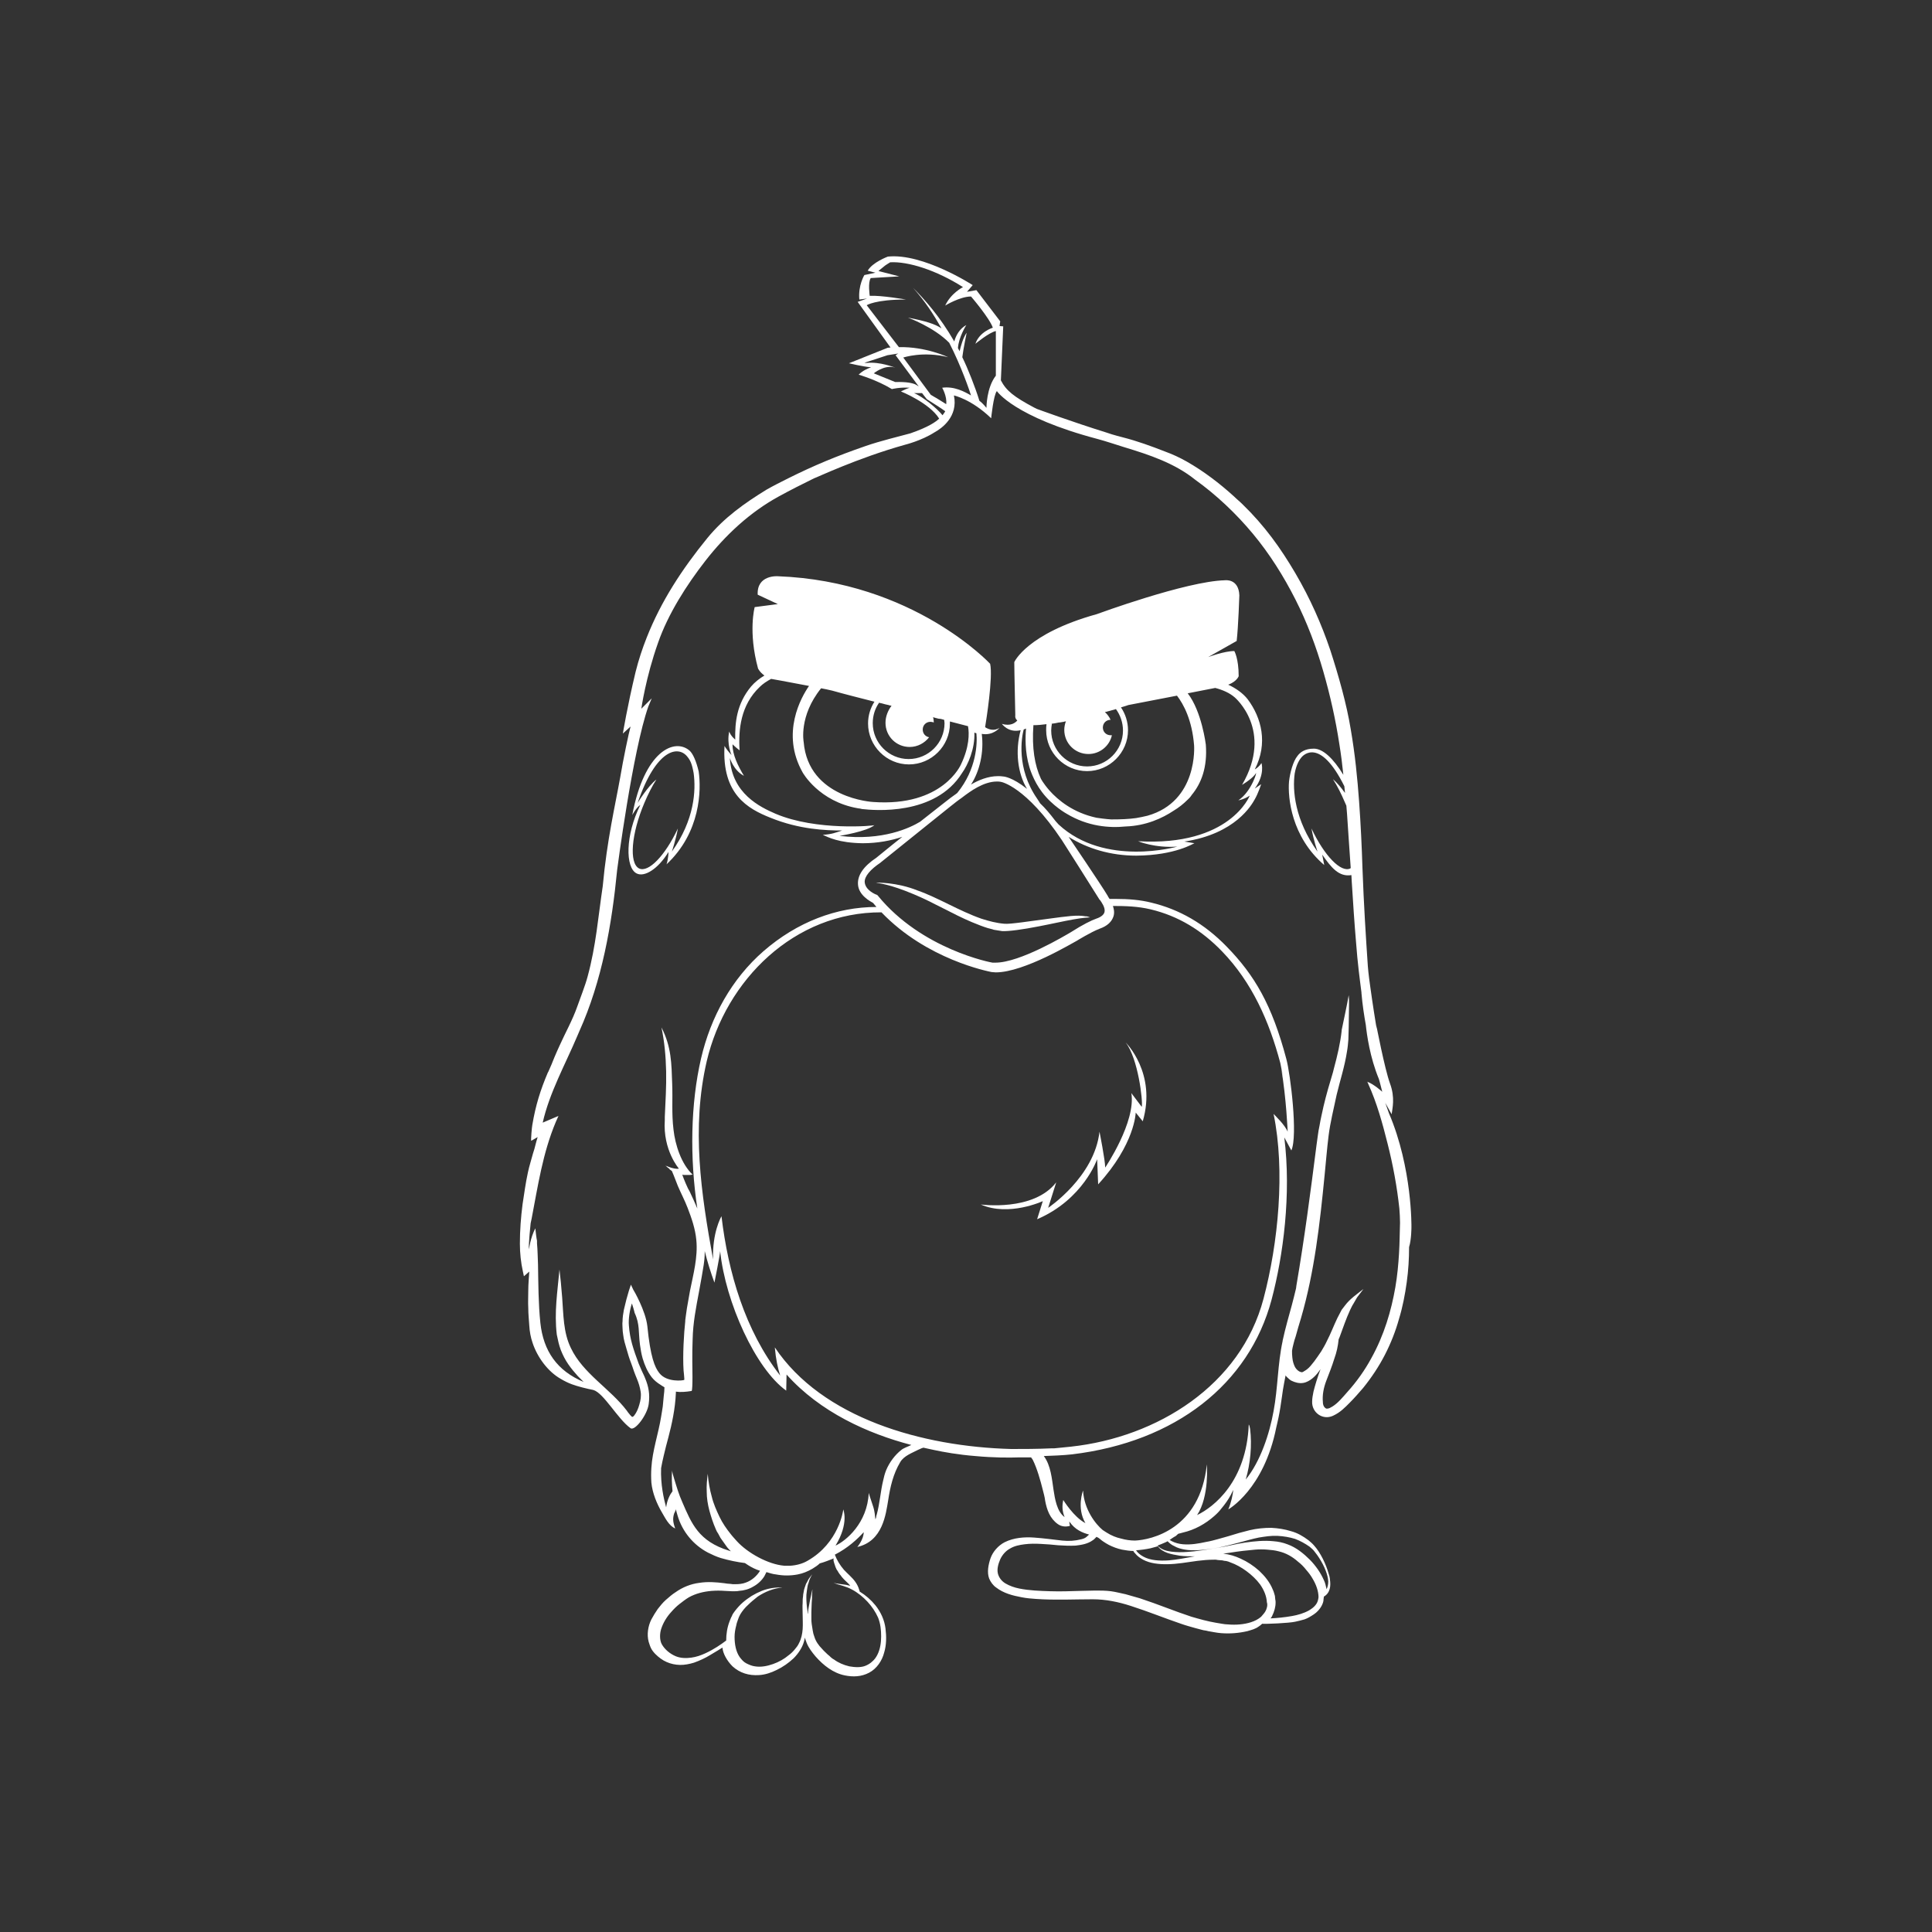 <svg xmlns="http://www.w3.org/2000/svg" xmlns:xlink="http://www.w3.org/1999/xlink" id="Red" x="0px" y="0px" viewBox="0 0 576 576" style="enable-background:new 0 0 576 576;" xml:space="preserve"><rect x="0" y="0" width="576" height="576" fill="#333333" stroke="none"/><style type="text/css">	.st0{fill:#FFFFFF;}</style><g>	<path class="st0" d="M420.8,365.9c0,0,0.3-17.6-6.7-34l-1.1-3.1l1.9,3.4c0.2-1.7,1.1-4.9-0.5-9.2c-1.6-4.4-4.1-17.5-4.1-17.5   l0.2,1.3c-0.1-0.3-0.1-0.6-0.2-0.9c-0.9-5.4-1.8-11.8-1.8-11.9c-0.5-3.5-0.7-5.8-0.7-6c-0.6-8.9-1.2-18.2-1.6-29.2   c-0.2-6.3-0.5-12.9-1-19.8c-0.5-6.9-1.2-14.1-2.5-21.6c-1.2-7.4-3.6-15.9-6.1-23.6c-2.6-7.7-6-15.4-10.4-22.9   c-4.4-7.5-9.2-14.2-15.8-20.6c-0.8-0.8-1.7-1.5-2.5-2.3c-4.3-3.9-9-7.5-14.1-10.4c-2.1-1.2-4.3-2.2-6.5-3   c-4.1-1.6-8.2-3.1-12.5-4.2c0,0-3.2-0.8-4.8-1.4c-10.6-3.3-20.9-7.1-20.9-7.1l-0.8-0.4c-6-3.2-8.3-5-9.9-8.1l0.7-16.1l-1.1-0.1   l0.2-1.4l-7.1-9.3l-2.8,0.5l1.7-2c0,0-14.8-9.6-25.3-8.5c0,0-4.6,1.7-6,4.2l2.3,0.6l-3.3,0.7c0,0-1.9,3.1-1.5,7.3l2.3-0.3l-2.8,1   l9.8,13.6c-0.4,0-0.8,0.1-0.9,0.1c-0.3,0.1-11.5,4.6-11.5,4.6s4.1,1,6.6,1.2c-1.1,0.4-2.5,1-3.7,2.2c0,0,5.5,1.6,9.9,4.3   c0,0,2.3-0.6,5.3-0.4c-0.7,0.2-1.6,0.6-2.6,1.1c0,0,8.5,3.4,11.4,8.1c-0.9,0.9-3.1,2.5-8.6,4.4c-3.6,1-8.8,2.2-13.4,3.8   c-8.4,2.9-15.4,5.8-23,9.6c-2.2,1.1-4.4,2.2-6.5,3.4c-6.5,4-12.6,8.3-17.6,14.4c-7.5,9.2-13.8,18.8-18.1,29.7   c-1.3,3.3-2.4,6.6-3.3,10.2c-2.5,10.4-3.8,18.4-3.8,18.4l2.3-2.1c-0.5,1.7-2.2,9.8-3.1,15.2c-1.5,8.4-3.9,18.4-5.2,32.4   c-1.4,9.4-2,17.7-4.5,26.9c-0.7,2.7-2.2,6.4-3.1,9c-1.4,4-3.6,7.9-5.3,11.7c-0.5,1.1-1,2.2-1.5,3.4c-0.6,1.5-1.2,3-1.9,4.5   c0,0,0-0.1,0-0.1c-2.3,5.4-3.7,9.9-4.7,15.8c-0.1,0.4-0.5,4.7-0.3,4.7l1.9-1.1c-0.2,0.6-0.5,1.7-0.6,2.1c-0.2,0.9-0.5,1.9-0.8,2.8   c-0.5,1.9-1.1,3.7-1.5,5.6c-0.7,3.2-1.1,6.3-1.6,9.5c-0.5,3.9-0.8,7.8-0.8,11.8c0,2.8,0.3,5.6,0.9,8.3c0.1,0.5,0.2,0.9,0.3,1.4   l1.6-1.4c-0.1,1.8-0.3,3.7-0.3,5.6c0,1.8-0.1,3.5,0,5.3c0,1.8,0.2,3.5,0.3,5.2c0.1,1.7,0.4,3.5,1,5.2c1.4,4.2,4.5,8.5,8.4,10.7   c1,0.6,2.2,1.2,3.3,1.6c1.9,0.7,4.4,1.3,6.4,1.7c3.1,0.9,7.3,8.7,11.1,11.4c1.3,0.9,5-4,5.4-7.2c0.4-2.9,0-5.2-1.1-7.8   c-0.3-0.8-0.7-1.5-1-2.2c-0.3-0.7-0.6-1.4-0.9-2.1c-1.6-4.4-2.6-7.2-2.9-11.3c-0.2-1.9,0.3-4.9,0.9-6.6c0.1,0.2,0.8,2.6,0.8,2.8   c1.6,3.4,1.1,5.8,1.6,9.5c0.2,1.4,0.4,2.7,0.8,4.1c0.6,2,1.4,3.9,2.7,5.6c0.7,0.9,1.7,1.7,2.7,2.3c0,0,0.4,0.3,1.1,0.7   c0,0.9-0.1,1.7-0.2,2.5c-0.1,1.1-0.2,2.2-0.3,3.2c-0.2,1.1-0.3,2.1-0.5,3.1c-0.8,5-2.6,10.1-2.9,15.2c-0.1,1.5-0.1,2.9,0,4.4   c0.3,3.1,1.6,6.3,3.2,9c1,1.7,2,3.8,3.9,4.7c-0.3-0.9-0.6-1.8-0.6-2.7c0-0.6,0.1-1.2,0.3-1.8c0.1-0.3,0.6-1,0.5-1.4   c0.1,0.7,0.3,1.3,0.5,2c1.4,4.8,4.7,8.8,9.1,11.1c1.2,0.6,2.5,1.2,3.8,1.6c2.4,0.7,4.8,1.2,7.2,1.5c0.3,0.2,0.6,0.4,0.9,0.6   c1.1,0.7,2.3,1.3,3.6,1.7c-1,1.6-2.5,2.9-4.2,3.5c-1,0.4-2.1,0.5-3.1,0.5l-0.8,0l-0.8-0.1c-0.5,0-1.2-0.1-1.8-0.2   c-2.4-0.3-4.9-0.5-7.4-0.1c-2.5,0.3-5,1.3-7.1,2.8c-0.5,0.3-1,0.7-1.5,1.1c-0.5,0.4-0.9,0.8-1.4,1.2c-0.9,0.8-1.7,1.8-2.4,2.7   c-0.7,1-1.3,2-1.9,3.1c-1,2-1.4,4.5-0.8,6.7c0.2,0.6,0.4,1.3,0.7,1.9c0.6,1.2,1.8,2.3,2.9,3.1c2.2,1.6,5.1,2.2,7.8,1.7   c0.7-0.1,1.4-0.3,2.1-0.5c1.7-0.6,3.4-1.4,4.7-2.2c1.4-0.8,3.8-2.3,3.8-2.3c0.1,1.7,1.3,3.9,3,5.6c2.2,2,4.9,2.8,7.9,2.6   c1.8-0.1,3.6-0.7,5.2-1.5c1.9-0.9,3.6-2.1,5.1-3.5c1.4-1.4,2.6-3.2,3.1-5c0.1-0.4,0.2-0.8,0.3-1.2c0,0.2,0.1,0.3,0.1,0.5   c0.1,0.4,0.3,0.7,0.4,1.1c0.6,1.5,1.6,2.8,2.7,4.1c2.3,2.6,5.2,4.9,8.7,5.6c2.5,0.5,4.9,0.4,7.2-0.8c2.3-1.2,3.9-3.6,4.5-6   c0.7-2.3,0.7-4.8,0.4-7.2c-0.3-2.5-1.4-4.9-3-6.9c-1.3-1.6-2.9-3-4.7-4.1c0-0.2-0.1-0.4-0.2-0.7c-0.2-0.7-0.6-1.5-1.1-2.2   c-0.9-1.3-2.3-2.4-3.4-3.6c-1.2-1.4-2.1-2.9-2.7-4.5c3.9-2,6.7-4.6,8.6-6.7c0,2.2-1.9,4.4-1.9,4.4c7.6-1.7,8.5-9.8,9.2-13.9   c0.6-4,1.5-7.9,3.6-11.4c1.1-1.9,3.7-2.8,5.2-3.6c0.8-0.4,1.6-0.7,1.7-0.7h0c0.1,0,1.2,0.3,3.2,0.7c2.8,0.6,7.2,1.4,12.3,1.8   c5.4,0.5,10,0.5,13,0.4c0.7,0,1.4,0,2.1,0c0.5,0,1,0,1.5,0c0.1,0.1,0.3,0.4,0.5,0.7c1.3,2.6,2.3,6.2,3,9c0.2,0.8,0.6,2.2,0.7,3.2   c0.5,2.7,1.4,5.3,3.8,7c1,0.7,2.3,0.9,3.6,0.5c-0.1-0.4-0.2-0.9-0.2-1.3c1.7,2.5,4,3.4,5.9,3.9c-0.5,0.4-0.9,1.1-2.3,1.4   c-2,0.5-3.7,0.6-5.7,0.4c-2.7-0.3-5.5-0.7-8.4-0.9c-1.4-0.1-2.9-0.1-4.4,0.1c-1.5,0.2-3,0.6-4.4,1.3c-1.9,1-3.5,2.8-4.2,4.8   c-0.6,1.8-1.1,4.1-0.4,6c0.4,1,1.2,2.1,2.1,2.7c2.2,1.7,4.9,2.4,7.6,2.9c1.5,0.3,2.9,0.4,4.3,0.5c5.8,0.4,11.4,0.1,16.9,0.1   c3.9,0,7.7,0.8,11.4,2c5,1.6,9.9,3.6,14.9,5.3c1.4,0.5,2.9,0.9,4.3,1.3c0.6,0.2,1.3,0.3,1.9,0.5c0.6,0.2,1.3,0.2,1.9,0.4   c1.3,0.2,2.5,0.5,3.9,0.6c1.3,0.1,2.6,0.1,3.9,0c1.3-0.1,2.6-0.3,3.9-0.6c1.3-0.4,2.3-0.6,3.4-1.4c0.4-0.3,0.6-0.4,1-0.8   c1.3,0.1,8-0.2,9.8-0.6c0.9-0.2,1.8-0.4,2.8-0.7c0.9-0.3,1.9-0.9,2.8-1.5c0.9-0.6,1.8-1.5,2.4-2.7c0.3-0.6,0.5-1.2,0.5-1.8l0.1-0.8   c1.9-1.1,2.1-3.2,1.8-5.1c0-0.1,0-0.1,0-0.2c-0.1-0.6-0.2-1.1-0.4-1.6c-0.8-2.8-2.4-6.2-4.3-8.3c-0.5-0.6-1.1-1.1-1.7-1.6   c-1.6-1.2-3.3-2.2-5.2-2.7c-1.9-0.6-3.9-0.9-5.9-1c-2.1,0-4.3,0.2-6.4,0.7c-2.1,0.5-4.2,1.1-6.4,1.8c-1.1,0.3-2.1,0.6-3.2,0.9   c-1.1,0.3-2.2,0.6-3.4,0.8c-2.3,0.5-4.6,0.9-6.9,0.7c-1.2-0.1-2.3-0.4-3.3-0.9c-0.2-0.1-0.5-0.3-0.7-0.4c0.2-0.1,0.4-0.2,0.6-0.4   c0.4-0.3,0.8-0.5,1.3-0.8c0.2-0.2,0.7-0.7,0.9-0.7c0,0,0.1,0,0.1,0c0.4-0.1,0.7-0.2,1.1-0.3c3.5-0.8,6.7-2.6,9.3-4.9   c0.8-0.7,1.5-1.4,2.1-2.2c1.1-1.3,2.1-2.7,2.9-4.2c0.2-0.5,0.5-1,0.7-1.4c-0.2,1.6-0.6,3.7-1.5,5.8c0,0,10.6-5.9,14.3-24.4   c0.2-1,0.5-2,0.7-3.1c0.4-1.9,0.7-4,1-6.1c0.1-0.6,0.2-1.3,0.3-2.1c0.2-1.3,0.5-2.7,0.8-4.3c0,0.3,0.9,1,1.1,1.2   c0.4,0.4,1,0.6,1.5,0.8c1.1,0.4,2.3,0.5,3.4,0.1c1.9-0.7,3.3-2.3,4.4-3.9c-0.8,2.1-1.7,5-2.1,6.7c-0.2,1-0.4,2-0.4,3   c-0.1,3.2,3.1,5.6,6.2,4.2c2.2-1,3.6-2.5,5-3.9c1.4-1.4,2.7-2.9,4-4.4c2.5-3.1,4.7-6.4,6.5-9.9c1.8-3.5,3.2-7.1,4.2-10.7   c1.1-3.6,1.8-7.3,2.3-10.9c0.5-3.6,0.7-7.1,0.7-10.5C420.8,369.6,420.8,365.9,420.8,365.9z M402.7,258.8c0,0-0.1,0-0.1,0.1   c-2.8,1.4-7.8-3.8-11.6-11.9c0.6,3.4,1.8,6.9,1.8,6.9c-6.8-9.5-7.5-18.3-6.8-23.3c0.5-2.8,1.5-4.2,2-4.8s5.5-6.1,12.8,8.6   c0.1,0.7,0.1,1.4,0.2,2c-1.1-1.5-2.4-3.1-3.6-4.1c1.3,2,2.5,4.4,3.6,7c0.1,0.3,0.3,0.6,0.4,0.9c0.1,0.8,0.1,1.6,0.2,2.4   C402,248.2,402.3,253.6,402.7,258.8z M258.4,91c0,0,2.5-1.7,11.7-1.7c0,0-7.5-1.3-10.8-1.1c0,0-0.6-4,0.3-5.3l8.5-0.5l-6.2-1.6   c0,0,0.8-0.7,1.7-1.4l0,0c0.3-0.3,1.5-1,1.8-1.2c5.3-0.3,13.7,2.3,21.7,7.4c0,0-3.6,1.8-5.3,5.5c0,0,4.4-2.7,7.7-2.7   c0,0,5.5,6.4,6.5,9.3c0,0-4,1.2-5.2,4.8c0,0,4.1-3.4,6.1-3.8l0,13.3c-2.8,3.6-2.8,9.5-2.8,9.6c-0.1-0.1-1.1-1.4-2.1-2.1   c-1.3-4.2-3.4-9.5-5.1-13c0.3-2.5,1.3-7.3,1.3-7.3c-1.1,1.5-1.8,4.2-2.1,5.5c-0.2-0.3-0.3-0.6-0.5-0.9c0.2-3.3,2.5-6.9,2.5-6.9   c-2,1.1-3.1,3.1-3.6,4.9c-4.3-7.5-9-12.7-12.3-16c3.6,4,6.1,7.9,8.5,12.1c-1.9-1.3-4.8-2.2-10-3.2c0,0,7.7,2.8,12.3,7.5   c3.6,7,6.1,14.4,6.5,15.7c-1.9-1.1-5-2.8-8.6-2.3c0,0,1.5,2.6,1.2,4.9c-0.7-0.4-2.8-1.8-3.6-2.2l-1-0.6l-8.2-11.1   c0,0,5.9-2,13.4-0.1c0,0-6.7-3.2-14.7-3L258.4,91z M266.9,113.9l-6.4-2.6c0,0,3-2.5,6-1.8c0.1,0,0.2,0.1,0.4,0.1   c-0.4-0.1-4.5-1.8-8.5-1.4c-0.2,0-0.7,0-0.7,0l0.5-0.2l6.4-2.1l3.2-0.5l-0.8,0.5l6.9,9.3l-1-0.6C272,114.2,270.3,113.8,266.9,113.9   z M272.5,117.2h2.4l1.4,1.8c0,0,2.5,1.6,3.3,2.1c0.8,0.5,2.2,1.5,2.2,1.5c-0.1,0.3-0.6,0.9-0.8,1.2   C279.5,121.9,275.1,118.2,272.5,117.2z M248.7,466c0.1,0.4,0.3,0.8,0.4,1.2c0.2,0.4,0.3,0.8,0.6,1.1c0.2,0.4,0.4,0.7,0.7,1.1   c0.3,0.3,0.5,0.7,0.8,1c0.5,0.6,1.1,1.1,1.6,1.6c0.3,0.3,0.5,0.5,0.7,0.8c-0.4-0.1-0.8-0.2-1.2-0.3c-1.3-0.2-2.6-0.3-3.8-0.6   c0.5,0.2,0.9,0.3,1.4,0.5c0.5,0.1,1,0.3,1.4,0.4c0.9,0.3,1.8,0.6,2.7,1.1c1.7,0.9,3.3,2.2,4.6,3.6c1.3,1.4,2.4,3,3.2,4.8   c0.7,1.8,0.9,3.6,0.9,5.6c0,1.9-0.3,3.8-1.1,5.4c-0.4,0.8-0.9,1.5-1.5,2c-0.6,0.6-1.3,1-2,1.3c-1.4,0.6-3.2,0.5-4.9,0.2   c-1.7-0.4-3.3-1.1-4.5-2c-0.2-0.1-0.3-0.2-0.5-0.3l-0.5-0.4c-0.3-0.3-0.6-0.6-0.9-0.8c-0.6-0.6-1.2-1.1-1.7-1.7   c-1.1-1.1-1.9-2.3-2.3-3.6c-0.1-0.3-0.2-0.6-0.3-0.9c-0.1-0.3-0.1-0.7-0.2-1c-0.1-0.7-0.2-1.3-0.3-1.9c-0.1-0.6-0.1-1.2-0.1-1.8   c0-0.6,0-1.2,0-1.7c0-1.1,0.1-2.1,0.1-2.9c0.1-0.9,0.1-1.6,0.1-2.2c0.1-1.2,0.1-1.8,0.1-1.8s-0.1,0.5-0.3,1.4   c-0.2,0.9-0.5,2.2-0.8,4c-0.1,0.4-0.1,0.9-0.2,1.4c0,0.2,0,0.4-0.1,0.6c0-0.4-0.1-0.8-0.1-1.2c-0.2-1.3-0.3-2.6-0.3-3.7   c0-0.6,0-1.1,0.1-1.6c0.1-0.5,0.1-1,0.2-1.4c0.1-0.4,0.1-0.8,0.3-1.2c0.1-0.4,0.2-0.7,0.3-1c0.2-0.6,0.5-1,0.6-1.3   c0.2-0.3,0.2-0.4,0.2-0.4s-0.3,0.4-0.9,1.2c-0.3,0.4-0.5,1-0.9,1.6c-0.2,0.7-0.6,1.5-0.7,2.4c-0.1,0.5-0.2,1-0.2,1.5   c-0.1,0.5-0.1,1.1-0.1,1.7c-0.1,1.2,0,2.4,0,3.7c0,1.3,0.1,2.7,0,4.2c-0.1,1.4-0.4,2.9-1.1,4.2c-0.3,0.7-0.8,1.3-1.3,1.9   c-0.5,0.6-1.1,1.2-1.8,1.7c-1.3,1.1-2.9,2-4.6,2.6c-1.7,0.6-3.6,1-5.4,0.7c-0.9-0.1-1.8-0.5-2.6-0.9c-0.8-0.4-1.4-1.1-2-1.9   c-1.1-1.6-1.5-3.8-1.5-6c0-1.1,0.2-2.3,0.5-3.4c0.1-0.6,0.3-1.1,0.5-1.7l0.3-0.8c0.1-0.3,0.3-0.5,0.4-0.8c0.6-1,1.4-2,2.3-2.8   c0.9-0.9,1.9-1.7,2.9-2.5c2.1-1.4,4.7-2.5,7.4-2.7c-2-0.1-4.2,0.2-6.2,1c-1,0.4-2,0.9-3,1.5c-0.9,0.6-1.8,1.2-2.7,2   c-0.8,0.7-1.6,1.6-2.3,2.5l-0.5,0.7c-0.2,0.3-0.3,0.5-0.4,0.8c-0.3,0.5-0.5,1.1-0.7,1.6c-0.7,1.8-1,3.8-1,5.7c0,0,0,0,0,0   c-1.6,1.2-3.6,2.6-6.2,3.8c-1.3,0.6-2.7,1.1-4.2,1.3c-1.5,0.2-3.1,0.2-4.6-0.4c-1.7-0.7-3.3-2-4.2-3.6c-0.7-1.3-0.6-3.2-0.2-4.5   c0.6-1.9,1.7-3.7,3.1-5.2c0.7-0.8,1.5-1.6,2.4-2.3c0.9-0.7,1.8-1.4,2.8-2c2-1.1,4.3-1.7,6.8-1.9c1.3-0.1,2.6-0.1,3.9,0   c0.7,0,1.3,0.1,2,0.1l1.1,0c0.4,0,0.7,0,1.1-0.1c1.5-0.1,3-0.5,4.3-1.3c1.3-0.7,2.5-1.8,3.3-3.1c0.2-0.4,0.4-0.8,0.6-1.2   c1,0.3,1.9,0.6,2.9,0.7c2.1,0.4,4.3,0.4,6.4,0c1.6-0.3,3-0.9,4.4-1.7c0.8-0.5,1.6-1,2.2-1.6c1.5-0.4,2.9-1,4.2-1.5   C248.4,464.8,248.5,465.4,248.7,466z M264.2,438.3c-0.4,1-0.7,2.1-0.9,3.1c-0.8,3.3-1,6.8-1.9,10.1c-0.1,0.3-0.2,0.6-0.2,0.9   c-0.1,0.2-0.1,0.4-0.2,0.6c-0.2-1.1-0.1-2.2-0.8-4.2c-0.7-2-1.2-3.7-1.2-3.7c-0.4,9-6.8,14.3-9.9,15.7c4.1-6.7,2.3-10.8,2.3-10.8   c0,0,0,0,0,0.1c0,0.2-1.3,9.9-10.6,15.2c-1.5,0.9-3.4,1.4-5.2,1.5c-0.6,0-1.2,0-1.8,0c-4.8-0.4-10.9-3.8-14.1-7.3   c-0.6-0.7-1.3-1.4-1.9-2.2c-1.2-1.5-2.4-3.2-3.3-5.1c-0.9-1.9-1.8-3.9-2.3-6c-0.6-2.1-1-4.4-1.2-6.8c-0.2,1.7-0.4,3.5-0.3,5.4   c0,1.8,0.3,3.7,0.8,5.6c0.5,1.8,1.1,3.7,1.9,5.5c0.2,0.5,0.4,0.9,0.7,1.3c0.2,0.4,0.5,0.9,0.7,1.3c0.6,0.8,1.1,1.6,1.7,2.4   c0.4,0.6,0.9,1.1,1.4,1.6c-0.2-0.1-0.4-0.1-0.6-0.2c-9-2.8-11.1-8-13.9-14.5c-1-2.2-1.7-4.6-2.4-6.9c-0.2-0.8-0.7-2-0.6-2.8   c-0.2,2-0.1,4.4,0.1,6.5c-0.7,0.9-1.6,2.5-1.9,4.8c-0.7-2.5-1.7-6.9-1.5-11.7c0.2-1.2,0.5-2.5,0.8-3.8c0.4-1.8,0.9-3.6,1.4-5.5   c0.5-1.9,1-4,1.4-6.2c0.4-2.2,0.7-4.5,0.8-6.9c0-0.1,0-0.3,0-0.4c1.3,0.2,2.9,0.1,4.7-0.2c0.4-0.4,0.2-7.9,0.2-8.9   c0-2.3,0-4.2,0.1-6.5c0.1-4.9,1-9.4,1.9-14.2c0.5-2.7,1.2-6.6,1.4-8c0.1-0.5,0.1-1,0.2-1.6c0.1-0.8,0.1-1.7,0.1-2.5   c0.8,3.2,1.8,6.4,2.9,9.4c0,0,1.7-8.5,1.7-9.4c1.6,15.3,10.6,35.1,19.7,41.6l0.1-4.8c10,11.2,24.2,17.6,37.2,21   c-1,0.5-2.3,0.9-3,1.5C266.9,433.7,265.2,435.9,264.2,438.3z M231.2,242.6c-4.6-2-13-6-13.6-16.6c0,0,1.1,3.7,4.2,5.3c0,0,0,0,0,0   c-1.7-2.8-3.5-6.4-3.4-9.4c0,0,1,1,2.1,1.8c-0.4-6.1,0.3-13.5,6-18.9c0.9-0.9,2.1-1.7,3.4-2.4c0,0,0,0,0,0c0,0,4.6,0.8,11.3,2.1   c-2.3,3.3-8.5,14.1-1.9,25.8c0,0,4.8,8.7,16.6,10.7c0.2,0,0.8,0.1,1.1,0.2c3.5,0.4,21.8,2.1,29.8-10.7c1.8-2.5,3.9-7.3,3.7-12.1   c0.2,0.1,0.4,0.2,0.6,0.2c0.3,2.9,0.1,10.7-5.7,17.8c-0.4,0.3-0.6,0.5-0.8,0.6c-0.7,0.4-5.3,4.1-10.3,8c-2.8,1.7-11.1,5.8-24,4.2   c0,0,8.2-1.3,10.4-3.2C260.7,246.2,243.4,247.8,231.2,242.6z M264,215.5c0,4,3.2,7.2,7.2,7.2c2.4,0,4.5-1.2,5.8-2.9   c-1.1-0.2-1.9-1.1-1.9-2.3c0-1.3,1-2.3,2.3-2.3c0.4,0,0.7,0.1,1,0.2c0-0.6-0.1-1.1-0.2-1.6c0.1,0,0.1,0,0.2,0.1   c0.3,0.1,0.5,0.1,0.7,0.2c0,0,0.1,0,0.1,0c0.3,0.1,0.6,0.2,0.9,0.2c0.1,0,0.1,0,0.2,0c0.3,0.1,0.6,0.1,0.8,0.2c0,0,0,0,0,0   c0.3,0.1,0.6,0.2,0.9,0.2c-0.2,0-0.4-0.1-0.5-0.1c0,0.3,0.1,0.7,0.1,1c0,5.9-4.8,10.7-10.7,10.7c-5.9,0-10.7-4.8-10.7-10.7   c0-2.3,0.7-4.4,1.9-6.1c0.1,0,0.2,0.1,0.3,0.1c0.2,0,0.3,0.1,0.5,0.1c0.7,0.2,1.4,0.4,2,0.5c0.3,0.1,0.6,0.2,0.9,0.2   C264.7,211.9,264,213.6,264,215.5z M261.4,209.4L261.4,209.4c0.1,0,0.2,0.1,0.3,0.1C261.6,209.4,261.5,209.4,261.4,209.4z    M261.7,209.5L261.7,209.5C261.8,209.5,261.8,209.5,261.7,209.5C261.8,209.5,261.8,209.5,261.7,209.5z M248.1,205.9   c3.9,1.1,8.3,2.2,12.6,3.3c-1.2,1.9-1.9,4.1-1.9,6.5c0,6.7,5.5,12.2,12.2,12.2c6.7,0,12.2-5.5,12.2-12.2c0-0.2,0-0.4,0-0.6   c3.2,0.8,5.3,1.4,5.4,1.4c0.4,2.2,0.4,6.2-2.1,11.4c0,0-5.4,12.7-26.2,11.2c0,0-19.3-1-20.7-17.9c0,0-1.5-7.7,5.2-16   C245.8,205.4,246.9,205.6,248.1,205.9z M286.1,238.3c0.3-0.2,0.6-0.4,1.1-0.8c2-1.5,6-4.5,10-4.5c0.4,0,0.8,0,1.2,0.1   c0.1,0,7.4,1.3,18.2,17.4c0.1,0.1,9.2,14.5,11.2,17.7l0.2,0.2c0.4,0.6,1.6,2.2,1.3,3.5c-0.2,0.8-1,1.5-2.5,2   c-1.4,0.5-3.9,1.7-7.5,4c-1.7,1-15.2,9.1-22.5,9.1c-0.3,0-0.6,0-0.9,0c-0.2,0-21.1-3.9-34.2-20l-0.2-0.2l-0.3-0.1   c0,0-3.2-1.2-3.4-3.7c-0.1-1.7,1.7-3.8,4.7-5.8l0.1-0.1C271.5,250,285,239,286.1,238.3z M305.2,217.5c0.2-0.1,0.5-0.2,0.7-0.3   c-0.2,2.4-0.4,6.8,1,11.5c0,0,1.1,4,3.8,7.5c3.1,4.1,7.3,6.4,7.3,6.4c6.3,3.8,12.7,4.3,17.6,3.8c6.1-0.2,11-2.5,14.3-4.7   c1.5-0.9,2.9-2,4.2-3.3c0.8-0.7,1.2-1.4,1.2-1.4c2.9-3.5,4.7-8.3,4.2-15c0,0-1.2-9.9-5.4-15.3l8.2-1.6c2.3,0.6,4.3,1.5,5.8,2.8   c0,0,11.7,9.8,2.2,26.1c0,0,2.7-1.6,3.8-3c0.1-0.1,0.2-0.2,0.2-0.3c0.8-1.4-1.1,5.3-5.1,7.9c0,0,1.6-0.2,3.4-1.4   c0,0-5.9,15.2-33.3,13.6c0,0,5,2.1,11.7,1.6c0,0-21.6,6.2-35.4-6.6l-0.9-1c-1.6-2.1-3.1-3.9-4.6-5.3c-0.2-0.4-0.6-0.9-0.9-1.4   C302.9,229,304.6,219.7,305.2,217.5z M308.1,216.2c1.2,0,2.5-0.1,3.9-0.3c-0.1,0.6-0.1,1.2-0.1,1.8c0,6.7,5.5,12.2,12.2,12.2   c6.7,0,12.2-5.5,12.2-12.2c0-2.5-0.8-4.9-2.1-6.8c1.4-0.4,2.2-0.7,2.2-0.7l14.5-2.8c2,2.6,4.5,7.3,5.1,14.8c0,0,1.3,16.7-13.9,21   c-1.2,0.3-2.3,0.5-3.4,0.7c-2.2,0.3-4.4,0.4-7.4,0.4c0,0-1.8-0.1-4.4-0.5c-7-1.5-11.5-5.3-14-8.1c-2-2.3-2.6-3.6-2.6-3.6   C308.5,228.2,307.6,223,308.1,216.2z M317.3,217.6c0,4,3.2,7.2,7.2,7.2c3.4,0,6.3-2.4,7-5.6c-0.1,0-0.3,0-0.4,0   c-1.3,0-2.3-1-2.3-2.3c0-1.3,1-2.3,2.3-2.3c-0.4-0.9-1-1.7-1.7-2.3c0.2,0,0.3-0.1,0.5-0.1c0.2-0.1,0.4-0.1,0.7-0.2   c0.1,0,0.3-0.1,0.4-0.1c0.2-0.1,0.4-0.1,0.7-0.2c0.1,0,0.2-0.1,0.4-0.1c0.2-0.1,0.4-0.1,0.6-0.2c0.1,0,0.2-0.1,0.3-0.1   c0.2-0.1,0.5-0.1,0.7-0.2c-0.3,0.1-0.6,0.2-1,0.3c1.3,1.8,2.1,4,2.1,6.4c0,5.9-4.8,10.7-10.7,10.7c-5.9,0-10.7-4.8-10.7-10.7   c0-0.7,0.1-1.3,0.2-2c-0.1,0-0.2,0-0.3,0c0.8-0.1,1.6-0.2,2.4-0.4c0.1,0,0.1,0,0.2,0c0.4-0.1,0.8-0.1,1.2-0.2c0,0,0,0,0,0   c0.1,0,0.3-0.1,0.4-0.1c0.1,0,0.2,0,0.3-0.1C317.5,215.8,317.3,216.7,317.3,217.6z M295.6,289.8c0.4,0,0.8,0.1,1.3,0.1   c8.5,0,23.4-9.1,24.1-9.4c0,0,4.2-2.6,6.8-3.6c2.3-0.8,3.7-2.1,4.2-3.8c0.3-1.1,0.1-2.1-0.2-3c3.7,0,7.4,0.1,11.2,1   c8.4,2,15.3,6.3,21.3,12.5c9,9.3,14.1,20.9,17.4,33.3c1.2,6,0.7,3.8,0.3,1.8c1.5,8.7,1.9,18.7,1.9,18.7c-0.4-1-1.4-2.3-2.3-3.3   l-0.1-0.1c-1-1.1-1.8-1.9-1.8-1.9c3.5,16.9,1.4,38.5-3,55.1c-6.8,25.8-31.7,41.3-57.4,44.1c-1.6,0.2-3.3,0.3-5,0.5   c-0.3,0-0.5,0-0.8,0c-4.2,0.2-8.6,0.2-12,0.2c-26.6-0.7-56.4-9.2-70.5-30.3c0.3,3.5,0.9,6.2,1.6,8.4   c-10.5-13.5-15.5-30.7-17.5-47.5l-0.1,0.2c0,0-2.7,4.7-2.4,12.7c-3.6-19.7-6.5-39.2-1.9-59.1c5.7-24.3,26.2-44.5,52.1-44.4   C276.3,286.1,294.7,289.6,295.6,289.8z M343,461.6c0.7-0.2,1.5-0.4,2.2-0.6c0.7,1,1.8,1.6,2.9,2c1.2,0.4,2.4,0.6,3.6,0.8   c1.5,0.2,3,0.2,4.5,0.2c-2.8,0.5-5.3,1-7.7,1.2c-2.9,0.2-5.6,0-7.6-1.1c-0.9-0.5-1.7-1.1-2.2-1.9   C340.1,462.1,341.6,461.9,343,461.6z M377.2,480.5c-0.3,0.5-0.8,1-1.2,1.5c-1.7,1.5-4.2,2.1-6.4,2.3c-1.1,0.1-2.3,0.1-3.5,0   c-0.6,0-1.2-0.1-1.8-0.2c-0.6-0.1-1.2-0.2-1.8-0.3c-2.4-0.4-4.9-1.1-7.3-1.8c-4.9-1.6-9.9-3.7-15.4-5.5c-1.4-0.4-2.8-0.8-4.2-1.2   c-1.5-0.3-2.9-0.7-4.4-0.9c-1.6-0.2-3.1-0.2-4.6-0.2c-1.5,0-3,0.1-4.5,0.1c-3,0.1-6,0.2-9.1,0.1c-3-0.1-6.1-0.2-9.1-0.8   c-1.5-0.3-2.9-0.8-4.1-1.5c-1.2-0.7-2-1.8-2.3-3c-0.3-1.3,0.1-2.8,0.7-4.2c0.6-1.3,1.6-2.5,2.9-3.2c1.3-0.8,2.8-1.1,4.4-1.3   c1.6-0.2,3.2-0.2,4.9-0.1c1.7,0.1,3.4,0.2,5.1,0.4c1.7,0.1,3.4,0.2,5.2,0.1c1.7-0.2,3.6-0.5,5.1-1.6c0.2-0.1,0.4-0.3,0.5-0.4   c0.2-0.2,0.3-0.3,0.5-0.5c0,0,0-0.1,0.1-0.1c0.1,0,0.2,0.1,0.2,0.1c0.6,0.2,1.2,0.9,1.7,1.2c0.6,0.4,1.2,0.8,1.8,1.1   c1.2,0.6,2.5,1.1,3.9,1.4c1.1,0.2,2.3,0.4,3.4,0.4c0.1,0.3,0.3,0.5,0.5,0.7c1.2,1.5,3.3,2.6,5.8,3c2.5,0.4,5.2,0.3,8.2-0.1   c3-0.4,6.1-1,9.5-1l0.6,0l0.6,0.1c0.4,0,0.8,0.1,1.3,0.1c0.4,0.1,0.8,0.2,1.2,0.2c0.4,0.1,0.8,0.2,1.2,0.4c1.7,0.6,3.3,1.5,4.8,2.6   c1.5,1.1,3,2.5,4.1,4c1.1,1.6,1.9,3.4,2,5.3C378,478.5,377.7,479.7,377.2,480.5z M392.3,478.4c-0.5,0.7-1.2,1.2-2,1.7   c-1.6,0.9-3.4,1.4-5.1,1.7c-2.3,0.4-4.4,0.6-6.4,0.7c0.2-0.3,0.4-0.5,0.5-0.8c0.6-1.2,1-2.6,1-3.9c0-0.3,0-0.6-0.1-1   c0-0.3-0.1-0.6-0.1-1c-0.2-0.6-0.3-1.2-0.6-1.8c-0.9-2.3-2.5-4.2-4.1-5.7c-1.7-1.5-3.5-2.7-5.5-3.6c-1.7-0.8-3.4-1.3-5.2-1.5   c0.7-0.1,1.4-0.2,2.1-0.3c2.5-0.4,5-0.7,7.4-0.9c1.2-0.1,2.4-0.1,3.6,0c1.2,0.1,2.3,0.2,3.4,0.5c2.2,0.5,4.1,1.6,5.8,3.1   c0.9,0.7,1.7,1.5,2.4,2.4c0.7,0.8,1.4,1.7,1.9,2.6c1.1,1.8,1.8,3.8,1.8,5.6C393,477,392.8,477.8,392.3,478.4z M350,460.9   c1,0.6,2.1,0.9,3.3,1.1c1.1,0.2,2.3,0.2,3.4,0.2c2.2-0.1,4.4-0.4,6.5-0.8c2.1-0.4,4.2-1,6.2-1.5c2-0.5,3.9-1.1,5.9-1.5   c1.9-0.3,3.7-0.6,5.6-0.5c1.8,0.1,3.6,0.4,5.2,0.9c1.6,0.6,3,1.4,4.3,2.3c0.6,0.5,1.2,1,1.6,1.6c0.5,0.6,0.9,1.2,1.3,1.8   c1.6,2.5,2.6,5,2.7,7c0,0.9-0.2,1.7-0.5,2.3c-0.2-0.9-0.4-1.9-0.8-2.7c-0.5-1.1-1.1-2.2-1.8-3.2c-0.7-1-1.5-2-2.4-2.9   c-0.9-0.9-1.9-1.8-3-2.6c-1.1-0.8-2.3-1.5-3.7-2c-1.3-0.5-2.7-0.8-4.1-0.9c-2.8-0.3-5.7,0-8.5,0.4c-2.8,0.4-5.6,1.2-8.5,1.6   c-2.9,0.5-5.8,1-8.9,1.2c-1.5,0.1-3,0.1-4.6-0.1c-1.5-0.2-3-0.6-4.1-1.8c0.8-0.3,1.5-0.6,2.2-0.9c0.3-0.1,0.6-0.3,0.8-0.4   C348.7,460.1,349.3,460.6,350,460.9z M417.1,373.7c-0.2,3.3-0.5,6.6-1.1,10.1c-1.2,6.9-3.3,14.2-7.2,21.2c-1.9,3.5-4.3,6.9-7.1,10   c-1.4,1.6-2.8,3.3-4.4,4.3c-0.4,0.2-0.8,0.5-1.2,0.6c-0.4,0.1-0.6,0.1-0.8,0c-0.2-0.1-0.4-0.3-0.6-0.6c-0.2-0.4-0.3-0.8-0.3-1.3   c-0.2-2,0.2-4.2,1-6.3c0.8-2.1,1.7-4.3,2.4-6.6c0.7-1.9,1.1-3.8,1.3-5.8c0.1-0.2,0.2-0.5,0.3-0.7c1-2.7,1.9-5.4,3.1-8   c0.3-0.6,0.6-1.3,1-1.9c0.4-0.6,0.7-1.3,1.1-1.9c0.6-0.8,1.2-1.6,1.9-2.5c-1.9,1.5-4,2.9-5.5,4.9c-0.3,0.4-0.7,0.9-1,1.3   c-0.4,0.8-0.9,1.7-1.3,2.5c-1.1,2.3-2,4.7-3.1,6.8c-0.5,1.1-1.1,2.1-1.7,3.1c-0.7,1-1.4,2.1-2.1,3c-0.7,0.9-1.4,1.8-2.2,2.4   c-0.2,0.1-0.4,0.3-0.6,0.4c-0.1,0-0.2,0.1-0.3,0.2c-0.1,0-0.2,0.1-0.2,0.1c-0.1,0-0.2,0.1-0.2,0.1l-0.2,0c-0.1,0-0.3,0-0.4-0.1   c-0.5-0.1-1.2-0.7-1.6-1.4c-0.4-0.8-0.7-1.7-0.8-2.8c-0.1-0.7-0.1-1.4-0.1-2.1c0.1-0.6,0.2-1.2,0.4-1.9c0.2-0.8,0.4-1.6,0.7-2.4   c0.5-1.8,1-3.6,1.6-5.5c4-13.8,5.6-28.1,7-42.4c0.4-3.9,0.7-7.9,1.2-11.9c0.5-4,1.5-7.9,2.4-12.2c1-4.2,2.4-8.4,3.1-13   c0.2-1.1,0.3-2.3,0.4-3.5c0-1.2,0.1-2.4,0.1-3.6c0-2.3,0.1-4.7,0.1-7.1c0-0.8,0-1.6-0.1-2.5c-0.6,3.5-1.4,6.9-2.1,10.4   c0,0.1,0,0.1,0,0.2c-0.4,3.7-1.3,7.5-2.3,11.2c-0.1,0.4-0.2,0.8-0.3,1.2c-1,3.3-2,6.7-2.8,10.1c-0.4,1.9-0.9,3.9-1.2,5.8   c-0.2,1-0.4,1.9-0.5,2.9c-0.1,1-0.3,1.9-0.4,2.9c-1.8,14.1-3.6,27.9-6,41.9c0,0.3-0.1,0.5-0.1,0.8c-0.8,3.4-1.7,6.7-2.6,9.9   c-0.5,1.9-1,3.8-1.4,5.7c0,0,0,0.1,0,0.1c-1.5,6.9-1.4,14-2.7,20.9c-1.2,6.7-3.9,15-8.3,20.4c1.4-4.8,1.9-10.3,1.3-15.1   c-0.1-0.5-0.2-1.1-0.4-1.3c-0.7,17-10.4,24.6-15.4,27c3.7-5.6,2.9-15.1,2.9-15.1c-2,19.4-16.7,22.5-21.4,22.7   c-1.4,0-2.8-0.2-4.2-0.6c-1.4-0.3-2.9-0.9-4.3-1.8c-0.4-0.2-0.7-0.5-1.1-0.7c-2.2-1.8-5.6-6.2-5.9-11.8c0,0-2,5.1,0.7,9.7   c-3.5-1.8-6.6-6.9-6.6-6.9c-0.4,1.8-0.3,3.4,0.4,5.1c-2.3-1.6-2.9-5.5-3.3-8.1c-0.5-3.3-0.8-7.3-2.9-10.1c2.8-0.1,5.6-0.2,8.4-0.5   c30.9-3.7,52.8-21,59.5-46.1c3.5-13.2,5.9-31.4,3.8-48.4l2.1,3.9c2-4.4-0.3-22.9-1.5-27.3c-4.3-16.2-9.5-25-17.8-33.5   c-6.6-6.8-14.1-11.1-22.5-13.1c-3.2-0.8-6.6-1.1-10.7-1.1c-0.6,0-1.1,0-1.7,0c-0.3-0.4-0.5-0.8-0.6-1c-1.9-3.2-11.2-16.9-11.6-17.5   c0,0,0,0,0,0c5.6,3.5,12.5,5.6,20.2,5.6c11.7-0.1,17.1-3.7,17.3-3.7l-3-0.5c15.3-2.3,20.1-11,21-12.6c1-1.7,1.9-4.5,1.9-4.5   l-1.9,1.3c3.1-4.2,2-7.6,2-7.6c-0.6,0.9-1.3,1.5-2,1.9c4-7.8,2-15.4-2.1-20.9c-1.4-1.8-3.5-3.3-5.9-4.4l0.2,0c2.5-1,3-2.5,3-2.5   c0-5.3-1.3-7.5-1.3-7.5c-3,0-7.8,1.8-7.8,1.8l8.5-4.8c0.5-4.3,0.8-13.6,0.8-13.6c-0.2-5.1-4.3-4.5-4.3-4.5   c-11.6,0.3-38.2,10.1-38.2,10.1c-20.9,5.8-24.6,14.3-24.6,14.3c0,2.8,0.3,15,0.3,15.8c-0.1,0.7,0.1,1.2,0.6,1.6   c-0.6,0.7-2,1.8-4.6,1c0,0,1.9,2.8,5.6,1.9c-1.7,6.2-0.9,12.9,1.9,17.5c-4.4-3.5-6.9-3.7-7.1-3.7c-0.5-0.1-1.1-0.1-1.6-0.1   c-2.9,0-5.8,1.2-8,2.5c2.6-4,3.9-9.7,3.2-15.1c3.4,0.6,5.3-1.8,5.3-1.8c-1.7,1.1-3.4,0.4-4.3-0.2c0.3-1.8,2.4-14.9,1.5-18.9   c0,0-22.9-24.6-63.3-26.1c0,0-6.3-0.5-6,5.5l6,2.8L225,181c0,0-2,7.3,1,18.3c0,0,0.5,1.1,1.9,2.1c-1.5,0.9-2.9,2-4,3.3   c-4.3,5.2-4.8,10.7-4.7,15.8c0,0-1.3-1-1.8-2.4c-0.8,3.8,0.7,7,0.7,7c-0.7-0.7-1.7-2-2.1-2.7c-0.8,14.4,6.9,18.7,13.7,21.4   c8.6,3.5,16.5,3.8,21.4,3.8c-2.2,0.7-3,1.1-5.8,1.3c1.6,0.7,4.7,2.4,11.9,2.5c4.5,0,8.5-0.8,11.8-1.9c-3.7,2.9-6.8,5.5-7.7,6.2   c-3.9,2.6-5.7,5.3-5.5,8c0.2,3.2,3.6,5,4.5,5.5c0.3,0.4,0.7,0.8,1,1.2c-11.9,0-23.7,4.5-33.7,13.2c-9.4,8.2-15.7,19.5-18.6,32   c-3.1,13.4-3.4,29.5-1.1,44.7c-0.8-1.9-1.5-3.4-2.3-5.1c-0.2-0.3-0.3-0.6-0.5-0.9c-1-2.1-1.7-4.1-1.7-4.1c0.2,0.1,0.5,0.1,0.7,0.1   c0,0,0.1,0,0.1,0c0,0,0.1,0,0.1,0c0.1,0,0.3,0,0.4,0c0.1,0,0.1,0,0.2,0c0.1,0,0.3,0,0.4,0c0,0,0.1,0,0.1,0c0.2,0,0.3,0,0.4,0   c0.5-0.1,0.7-0.1,0.7-0.1c-3.4-3.2-5.2-8.9-5.7-13.4c-0.6-4.9-0.2-8.9-0.4-13.8c-0.2-5.8-0.2-10.9-3.2-16.7   c0.9,4.2,1.3,8.6,1.4,13.1c0.1,4.5-0.2,9-0.4,13.6c0,0.3,0,0.7,0,1c-0.6,8.9,4.2,14.4,4.2,14.4c-0.6,0.2-2-0.1-3-0.5c0,0,0,0,0,0   c0,0,0,0,0,0c-0.6-0.2-1-0.4-1-0.4c0.4,0.4,0.8,0.7,1.2,1c0,0,0,0,0,0.1c0.3,0.2,0.5,0.4,0.7,0.5c0.8,1.8,1.1,2.8,1.8,4.5   c0.9,2.1,2.1,4.4,2.9,6.5c1.2,3.1,2.3,6.3,2.6,9.6c0.5,5.1-0.9,10.2-1.9,15.2c-0.3,1.7-0.6,3.4-0.9,5.1c-0.1,0.7-0.2,1.4-0.3,2.1   c0,0-0.1,0.6-0.2,1.5c0,0.1,0,0.2,0,0.3c-0.4,3.5-0.8,10.3-0.5,14.7c0,0,0.3,2.7,0.2,2.8c-0.3,0.2-5.2,0.8-7.4-2   c-1.4-1.7-2.7-4.9-3.6-14c-0.5-4.6-4.1-10.8-4.2-10.9c-0.3-0.7-0.7-1.4-0.7-1.5c-0.2,0.6-0.4,1.2-0.6,1.8c-0.5,1.6-1,3.5-1.5,5.7   c-0.2,1.1-0.4,2.3-0.4,3.5c-0.1,0.6,0,1.3,0,1.9c0,0.7,0.1,1.4,0.2,2.1c0.1,0.7,0.2,1.4,0.4,2.1c0.2,0.7,0.4,1.4,0.6,2.1   c0.4,1.4,0.8,2.8,1.4,4.3c0.3,0.7,0.5,1.5,0.8,2.3c0.3,0.8,0.6,1.6,0.9,2.3c0.5,1.2,0.9,2.5,1.1,3.8c0.2,1.3,0,2.6-0.4,3.9   c-0.3,1.1-0.8,2.3-1.5,3.2c0,0-0.1,0.1-0.1,0.1c-0.1,0.1-0.1,0.1-0.2,0.2c-0.1,0.1-0.1,0.1-0.2,0.1c-0.1,0-0.1,0-0.2,0   c0,0,0,0-0.1-0.1c0,0-0.1-0.1-0.2-0.2c-0.1-0.1-0.1-0.1-0.2-0.2c-0.3-0.4-0.7-0.8-1-1.3c-5-6.6-13.1-11.1-16.7-18.7   c-2.3-4.7-2.2-10-2.6-15.1c-0.1-1.5-0.3-3.1-0.4-4.6c-0.1-1.2-0.3-2.4-0.4-3.7c-0.6,6.6-1.6,12.7-0.8,19.4l0.5,2.3   c0.2,0.8,0.4,1.5,0.7,2.3c0.6,1.5,1.3,2.9,2.2,4.2c0.9,1.3,1.9,2.5,2.9,3.6c0.6,0.6,1.2,1.2,1.7,1.7c-7.9-3.3-12-9.2-12.9-17.6   c-0.6-5.8-0.6-11.6-0.7-17.4c-0.1-2.1-0.1-4.2-0.3-6.3c0-0.3,0-0.5,0-0.8c-0.1-0.2-0.5-3.4-0.5-3.7c-1.5,2.9-1.9,6.3-1.9,6.3   c-0.2-1.1,0.5-7.8,0.5-7.8c0.1-0.4,0.2-0.9,0.3-1.4c1.9-9.9,3.3-19.5,7.2-28.8c0.3-0.7,0.8-1.8,0.8-1.8l-4.7,2   c2-8.9,6.7-17.3,10.3-25.8c0.2-0.5,0.4-0.9,0.6-1.4c6.8-15.1,9.7-31.8,11.3-48.2c0,0,4.6-35.4,9.3-48.7l1-2.4l-3.1,3.1   c0,0,1.3-9.3,5-19.7c3-8.6,8.5-17.2,14.1-24.4c6-7.7,13.3-14.5,21.9-19.2c3.3-1.8,6.8-3.6,10.5-5.4c0.3,0,12.8-6,27.1-10   c0,0,4.9-1.2,8.8-3.7c2.2-1.2,7.1-4.7,5.8-11c0,0,5.2,1.1,11.1,6.8c0,0,0.7-7,1.7-8.1c0,0,5.1,7.7,30.1,14.3   c2.6,0.7,5.2,1.6,7.8,2.4c7.6,2.3,15.1,4.8,21.2,9.7c6.4,4.6,12.2,10.1,17.2,16.1c5,6,9.2,12.7,12.7,19.6   c3.5,6.9,6.2,14.1,8.3,21.4c2.1,7.3,3.7,14.5,4.8,21.7c0.5,3.1,0.9,6.2,1.2,9.2c-3-4.9-6.1-7.8-8.8-7.8c-2.7,0-4.1,1.1-4.9,2.2   c-1.3,1.6-2.2,5-2.5,7.6c-0.4,4.8,0.7,16.5,10.5,24.9l-0.6-3.1c2.7,3.9,5,6.7,8.7,6.1c0,0.6,0.1,1.3,0.1,1.9   c0.4,6.4,0.8,12.5,1.3,18.3c0.2,2.9,0.5,5.7,0.8,8.4c0.3,2.2,0.5,4.4,0.8,6.4l0,0.2c0.3,3.5,0.8,6.7,1.3,9.5   c0.3,2.8,1.2,9.6,3.9,16.1c0,0,0.6,2.1,1,3.8c0,0-2.5-2.3-4.5-3c0,0,0,0.1,0.1,0.1c0.1,0.2,0.1,0.3,0.2,0.5   c2.6,5.7,4.3,11.9,5.8,17.9c1.6,6.3,2.8,12.8,3.5,19.3c0.1,1.4,0.2,2.8,0.2,4.2C417.3,367.3,417.3,370.5,417.1,373.7z"></path>	<path class="st0" d="M205.6,223.8c-4.5-3.9-13.5,0.1-17.1,19.2c0,0,1.3-2.4,2.4-3c-4.5,9-4.5,18.7-1.1,20.4   c2.3,1.2,6.4-1.3,9.5-6.4c0,1.5-0.5,3.7-0.6,3.7c10.2-9.5,10.4-22.2,9.6-27.7C207.6,227,206.6,224.7,205.6,223.8z M200.3,253.9   c0,0,1.2-3.5,1.8-6.9c-3.8,8.1-8.8,13.3-11.6,11.9c-3-1.6-2.3-10.3,1.6-19.5c1.1-2.6,2.3-5,3.6-7c-2.6,2-5.6,7-5.6,7   c5.5-16.2,12.2-17.3,14.9-13.7c0.8,1,1.3,2,1.8,4.8C207.5,235.6,207.1,244.4,200.3,253.9z"></path>	<path class="st0" d="M310.9,358.1l-1.7,5.4c13.8-5.9,17.9-17.9,17.9-17.9l0.3,7.5c11-12,11.2-21.4,11.2-21.4l2.1,2.6   c4.2-14.4-5.1-23.5-5.1-23.5c3.7,4.7,5.2,17.5,4.8,19.2c-1.6-2.1-3.1-4.1-3.1-4.1c1.4,8.6-7.8,22.2-7.8,22.2   c0-2.2-1.7-10.7-1.7-10.7c-1.5,13.5-15.3,22.7-15.3,22.7l2.4-7.6c-6.8,8.8-22.5,6.6-22.5,6.6C300.8,362.8,310.9,358.1,310.9,358.1z   "></path>	<path class="st0" d="M261.2,263.2C261.2,263.2,261.2,263.2,261.2,263.2C261.2,263.2,261.1,263.2,261.2,263.2   C261.2,263.2,261.3,263.2,261.2,263.2c0.7,0.1,4.1,0.4,11.2,3.4c5.8,2.4,11.6,5.9,17.3,8.3c1.9,0.8,3.5,1.4,4.8,1.8   c0.7,0.2,1.3,0.3,1.8,0.5c1.1,0.2,2,0.3,2.5,0.4c1.9,0.1,6.2-0.5,10.8-1.4c3.7-0.7,7.6-1.6,10.5-2.1c2.7-0.5,4.9-0.6,4.9-0.6   c-0.2-0.1-0.4-0.1-0.6-0.2c-0.1,0-0.2-0.1-0.4-0.1c0,0-0.1,0-0.1,0c-0.1,0-0.2,0-0.2,0c-2.5-0.5-5.7,0-11,0.7   c-5.5,0.7-11.6,1.7-13.3,1.5c-2.4-0.2-4.6-0.8-6.8-1.5c-6.6-2.3-13-6.3-19-8.4C267.4,263,261.3,263.1,261.2,263.2z"></path></g></svg>